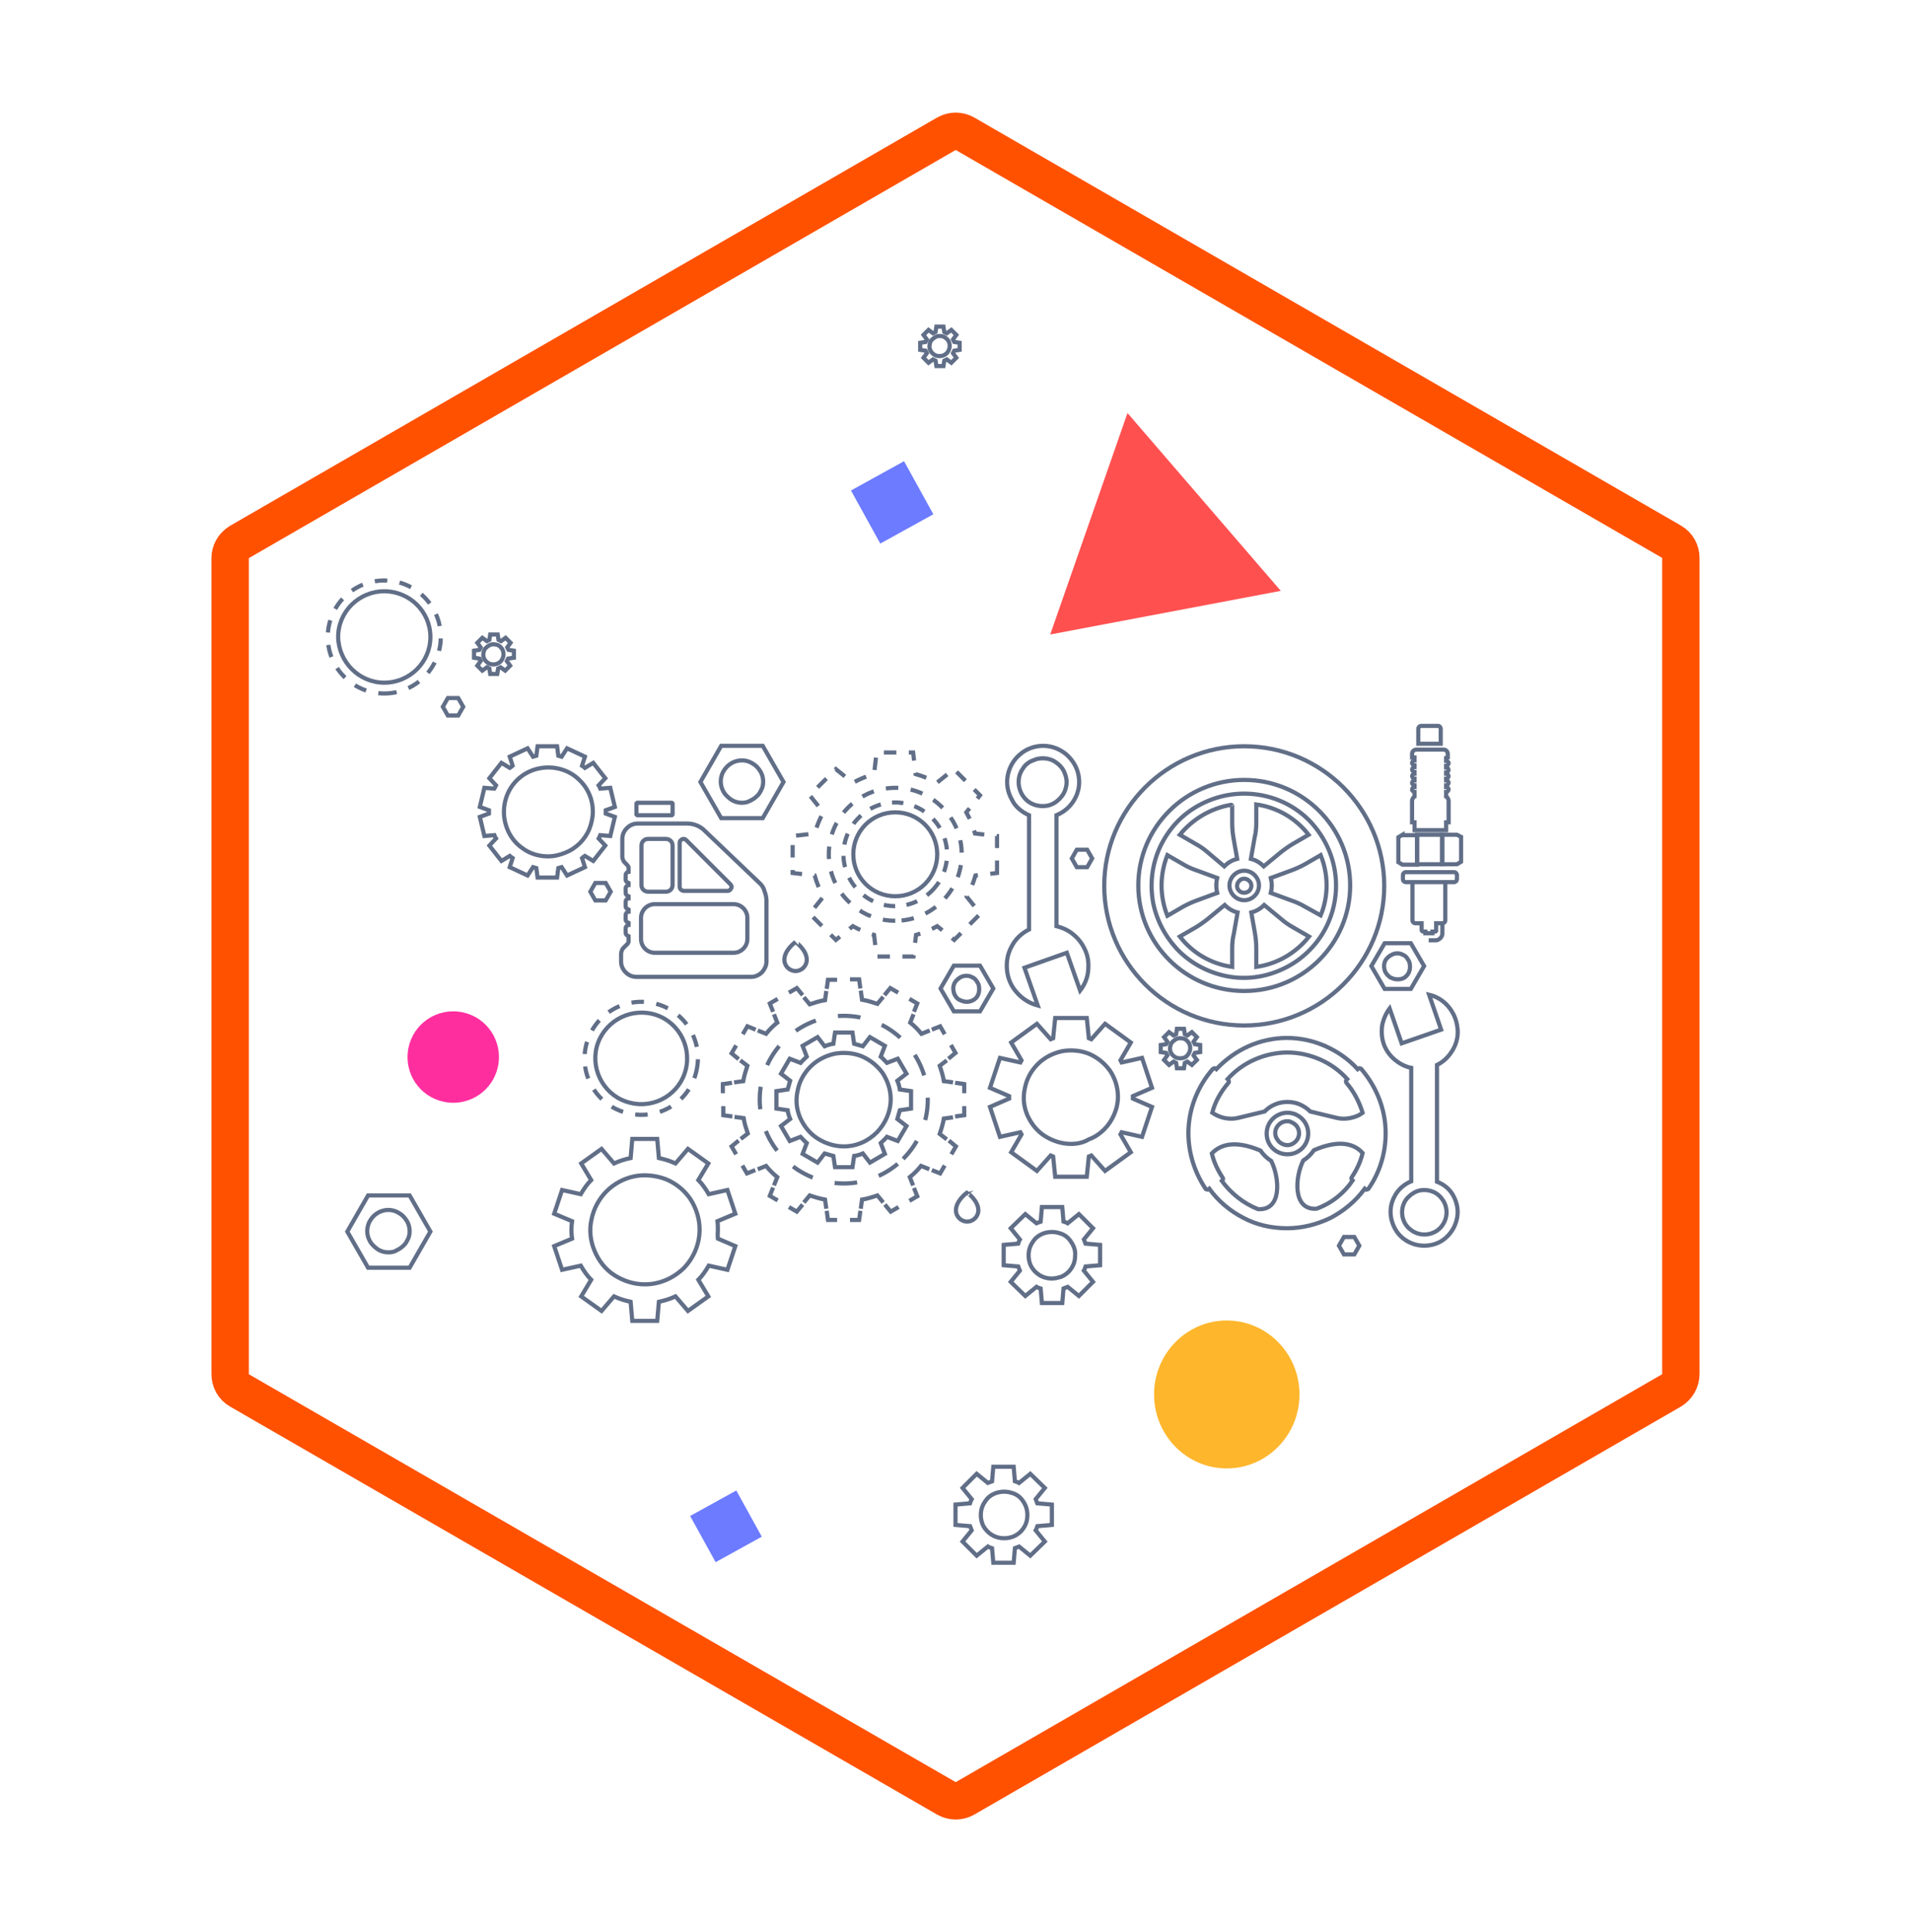 <?xml version="1.0" encoding="utf-8"?>
<!-- Generator: Adobe Illustrator 27.1.1, SVG Export Plug-In . SVG Version: 6.00 Build 0)  -->
<svg version="1.1" id="Layer_1" xmlns="http://www.w3.org/2000/svg" xmlns:xlink="http://www.w3.org/1999/xlink" x="0px" y="0px"
	 viewBox="0 0 460 465" style="enable-background:new 0 0 460 465;" xml:space="preserve">
<style type="text/css">
	.st0{fill:none;stroke:#FF5100;stroke-width:9;}
	.st1{fill:#FEB62C;}
	.st2{fill:#6C7BFF;}
	.st3{fill:#FF2E9F;}
	.st4{fill:none;stroke:#616E87;stroke-miterlimit:10;}
	.st5{fill:none;stroke:#616E87;stroke-miterlimit:10;stroke-dasharray:5.44,5.44;}
	.st6{fill:none;stroke:#616E87;stroke-miterlimit:10;stroke-dasharray:3,3;}
	.st7{fill:none;stroke:#616E87;stroke-miterlimit:10;stroke-dasharray:2.74,2.74;}
	.st8{fill:#FF5050;}
</style>
<g>
	<path class="st0" d="M227.8,32.2c1.4-0.8,3.1-0.8,4.5,0l170.1,98.2c1.4,0.8,2.2,2.3,2.2,3.9v196.4c0,1.6-0.9,3.1-2.2,3.9
		l-170.1,98.2c-1.4,0.8-3.1,0.8-4.5,0L57.6,334.6c-1.4-0.8-2.2-2.3-2.2-3.9V134.3c0-1.5,0.8-2.9,2-3.7l0.3-0.2L227.8,32.2z"/>
	<ellipse class="st1" cx="295.3" cy="335.6" rx="17.5" ry="17.8"/>
	
		<rect x="168.6" y="361.1" transform="matrix(0.875 -0.483 0.483 0.875 -155.813 130.32)" class="st2" width="12.7" height="12.7"/>
	<path class="st3" d="M109.1,243.4L109.1,243.4c6.1,0,11,4.9,11,11l0,0c0,6.1-4.9,11-11,11l0,0c-6.1,0-11-4.9-11-11l0,0
		C98.1,248.3,103,243.4,109.1,243.4z"/>
	<g>
		<path class="st4" d="M264.8,304.5v-4.9l-3.5-0.3c-0.1-0.3-0.3-0.7-0.4-1l2.2-2.7l-3.4-3.4l-2.7,2.2c-0.3-0.2-0.7-0.3-1-0.4
			l-0.3-3.5h-4.9l-0.3,3.5c-0.3,0.1-0.7,0.3-1,0.4l-2.7-2.2l-3.5,3.4l2.2,2.7c-0.2,0.3-0.3,0.7-0.4,1l-3.5,0.3v4.9l3.5,0.3
			c0.1,0.3,0.3,0.7,0.4,1l-2.2,2.7l3.5,3.4l2.7-2.2c0.3,0.2,0.7,0.3,1,0.4l0.3,3.5h4.9l0.3-3.5c0.3-0.1,0.7-0.3,1-0.4l2.7,2.2
			l3.4-3.4l-2.2-2.7c0.2-0.3,0.3-0.7,0.4-1L264.8,304.5z M253.2,307.7c-1.1,0-2.2-0.3-3.1-0.9c-0.9-0.6-1.7-1.5-2.1-2.5
			c-0.4-1-0.5-2.2-0.3-3.3c0.2-1.1,0.8-2.1,1.5-2.9c0.8-0.8,1.8-1.3,2.9-1.5c1.1-0.2,2.2-0.1,3.3,0.3s1.9,1.1,2.5,2.1
			c0.6,0.9,1,2,0.9,3.1c0,0.7-0.1,1.5-0.4,2.2s-0.7,1.3-1.2,1.8s-1.1,0.9-1.8,1.2C254.7,307.5,254,307.7,253.2,307.7z"/>
		<path class="st4" d="M145.8,195.4c0-0.1,0-0.3,0-0.4l2.2-0.8l-1.1-4.6l-2.4,0.2c-0.1-0.3-0.2-0.5-0.4-0.8l1.6-1.7l-2.9-3.7l-2,1.2
			c-0.2-0.2-0.4-0.3-0.7-0.5l0.7-2.2l-4.3-2l-1.3,2c-0.3-0.1-0.5-0.1-0.8-0.2l-0.3-2.3h-4.7l-0.3,2.3c-0.3,0.1-0.5,0.1-0.8,0.2
			l-1.3-2l-4.3,2l0.7,2.2c-0.2,0.2-0.4,0.3-0.7,0.5l-2-1.2l-2.9,3.7l1.6,1.7c-0.1,0.2-0.2,0.5-0.4,0.8l-2.4-0.2l-1.1,4.6l2.2,0.8
			c0,0.1,0,0.3,0,0.4c0,0.1,0,0.3,0,0.4l-2.2,0.8l1.1,4.6l2.4-0.2c0.1,0.3,0.2,0.5,0.4,0.8l-1.6,1.7l2.9,3.7l2-1.2
			c0.2,0.2,0.4,0.3,0.7,0.5l-0.7,2.2l4.3,2l1.3-2c0.3,0.1,0.5,0.1,0.8,0.2l0.3,2.3h4.7l0.3-2.3c0.3-0.1,0.5-0.1,0.8-0.2l1.3,2l4.3-2
			l-0.7-2.2c0.2-0.2,0.4-0.3,0.7-0.5l2,1.2l2.9-3.7l-1.6-1.7c0.1-0.2,0.3-0.5,0.4-0.8l2.4,0.2l1.1-4.6l-2.2-0.8
			C145.8,195.7,145.8,195.6,145.8,195.4z M131.9,206.1c-2.1,0-4.2-0.6-5.9-1.8c-1.8-1.2-3.1-2.8-3.9-4.8s-1-4.1-0.6-6.2
			c0.4-2.1,1.4-4,2.9-5.5s3.4-2.5,5.5-2.9c2.1-0.4,4.2-0.2,6.2,0.6s3.6,2.2,4.8,3.9c1.2,1.8,1.8,3.8,1.8,5.9c0,1.4-0.3,2.8-0.8,4.1
			s-1.3,2.5-2.3,3.5s-2.2,1.8-3.5,2.3C134.7,205.8,133.3,206.1,131.9,206.1z"/>
		<path class="st4" d="M272.7,264.1c0-0.1,0-0.2,0-0.3l4.6-2l-2.4-7.2l-4.9,1.1c-0.1-0.2-0.2-0.3-0.3-0.5l2.5-4.3l-6.2-4.5l-3.3,3.7
			c-0.2-0.1-0.4-0.1-0.6-0.2l-0.5-4.9H254l-0.5,4.9c-0.2,0.1-0.4,0.1-0.6,0.2l-3.3-3.7l-6.2,4.5l2.5,4.3c-0.1,0.2-0.2,0.3-0.3,0.5
			l-4.9-1.1l-2.4,7.2l4.6,2c0,0.1,0,0.2,0,0.3s0,0.2,0,0.3l-4.6,2l2.4,7.2l4.9-1.1c0.1,0.2,0.2,0.3,0.3,0.5l-2.5,4.3l6.2,4.5
			l3.3-3.7c0.2,0.1,0.4,0.1,0.6,0.2l0.5,4.9h7.6l0.5-4.9c0.2-0.1,0.4-0.1,0.6-0.2l3.3,3.7l6.2-4.5l-2.5-4.3c0.1-0.2,0.2-0.3,0.3-0.5
			l4.9,1.1l2.4-7.2l-4.6-2C272.7,264.3,272.7,264.2,272.7,264.1z M257.8,275.3c-2.2,0-4.4-0.7-6.3-1.9c-1.9-1.2-3.3-3-4.2-5
			c-0.9-2.1-1.1-4.3-0.6-6.5c0.4-2.2,1.5-4.2,3.1-5.8c1.6-1.6,3.6-2.6,5.8-3.1c2.2-0.4,4.5-0.2,6.5,0.6c2.1,0.9,3.8,2.3,5.1,4.1
			c1.2,1.8,1.9,4,1.9,6.2c0,1.5-0.3,2.9-0.9,4.3s-1.4,2.6-2.4,3.6s-2.3,1.9-3.7,2.4C260.8,275,259.3,275.3,257.8,275.3z"/>
		<path class="st4" d="M172.8,296c0-0.7,0-1.4-0.1-2.1l4.3-1.8l-1.9-5.7l-4.5,1c-0.7-1.2-1.5-2.4-2.5-3.4l2.4-4l-4.9-3.5l-3,3.5
			c-1.3-0.6-2.6-1-4-1.3l-0.4-4.6h-6l-0.4,4.6c-1.4,0.3-2.7,0.7-4,1.3l-3-3.5l-4.9,3.5l2.4,4c-1,1-1.8,2.2-2.5,3.4l-4.5-1l-1.9,5.7
			l4.3,1.8c-0.2,1.4-0.2,2.8,0,4.2l-4.3,1.8l1.9,5.7l4.5-1c0.7,1.2,1.5,2.4,2.5,3.4l-2.4,4l4.9,3.5l3-3.5c1.3,0.6,2.6,1,4,1.3
			l0.4,4.6h6l0.4-4.6c1.4-0.3,2.7-0.7,4-1.3l3,3.5l4.9-3.5l-2.4-4c1-1,1.8-2.2,2.5-3.4l4.5,1l1.9-5.7l-4.2-1.8
			C172.7,297.4,172.8,296.7,172.8,296z M155.2,309.1c-2.6,0-5.1-0.8-7.3-2.2c-2.2-1.4-3.8-3.5-4.8-5.9s-1.3-5-0.7-7.6
			c0.5-2.5,1.8-4.9,3.6-6.7c1.8-1.8,4.2-3.1,6.7-3.6s5.2-0.2,7.6,0.7c2.4,1,4.5,2.7,5.9,4.8c1.4,2.2,2.2,4.7,2.2,7.3
			c0,3.5-1.4,6.8-3.8,9.3C162,307.7,158.7,309.1,155.2,309.1L155.2,309.1z"/>
		<path class="st4" d="M229.9,268.7l2.2-0.3v-2.2"/>
		<path class="st4" d="M232.1,263.1v-2.2l-2.2-0.3"/>
		<path class="st4" d="M229.4,260.5l-2.2-0.3c-0.2-1.3-0.6-2.5-1-3.7l1.7-1.3"/>
		<path class="st4" d="M228.3,254.8l1.7-1.4l-1.1-1.9"/>
		<path class="st4" d="M227.4,248.9l-1.1-1.9l-2,0.8"/>
		<path class="st4" d="M223.8,248l-2,0.8c-0.8-1-1.7-1.9-2.7-2.7l0.8-2"/>
		<path class="st4" d="M220,243.5l0.8-2l-1.9-1.1"/>
		<path class="st4" d="M216.2,238.9l-1.9-1.1l-1.4,1.7"/>
		<path class="st4" d="M212.6,239.9l-1.4,1.7c-1.2-0.4-2.5-0.8-3.7-1l-0.3-2.2"/>
		<path class="st4" d="M207.1,237.9l-0.3-2.2h-2.2"/>
		<path class="st4" d="M201.5,235.8h-2.2L199,238"/>
		<path class="st4" d="M198.9,238.5l-0.3,2.2c-1.3,0.2-2.5,0.6-3.7,1l-1.4-1.7"/>
		<path class="st4" d="M193.2,239.5l-1.4-1.7l-1.9,1.1"/>
		<path class="st4" d="M187.2,240.4l-1.9,1.1l0.8,2"/>
		<path class="st4" d="M186.3,244.1l0.8,2c-1,0.8-1.9,1.7-2.7,2.7l-2-0.8"/>
		<path class="st4" d="M181.9,247.8l-2-0.8l-1.1,1.9"/>
		<path class="st4" d="M177.2,251.6l-1.1,1.9l1.7,1.4"/>
		<path class="st4" d="M178.2,255.2l1.7,1.3c-0.4,1.2-0.8,2.5-1,3.7l-2.2,0.3"/>
		<path class="st4" d="M176.2,260.6l-2.2,0.3v2.2"/>
		<path class="st4" d="M174.1,266.2v2.2l2.2,0.3"/>
		<path class="st4" d="M176.8,268.8l2.2,0.3c0.2,1.3,0.6,2.5,1,3.7l-1.7,1.3"/>
		<path class="st4" d="M177.8,274.5l-1.7,1.4l1.1,1.9"/>
		<path class="st4" d="M178.7,280.5l1.1,1.9l2-0.8"/>
		<path class="st4" d="M182.4,281.4l2-0.8c0.8,1,1.7,1.9,2.7,2.7l-0.8,2"/>
		<path class="st4" d="M186.1,285.8l-0.8,2l1.9,1.1"/>
		<path class="st4" d="M189.9,290.5l1.9,1.1l1.4-1.7"/>
		<path class="st4" d="M193.5,289.4l1.4-1.7c1.2,0.4,2.5,0.8,3.7,1l0.3,2.2"/>
		<path class="st4" d="M199,291.4l0.3,2.2h2.2"/>
		<path class="st4" d="M204.6,293.6h2.2l0.3-2.2"/>
		<path class="st4" d="M207.2,290.9l0.3-2.2c1.3-0.2,2.5-0.6,3.7-1l1.4,1.7"/>
		<path class="st4" d="M213,289.9l1.4,1.7l1.9-1.1"/>
		<path class="st4" d="M218.9,289l1.9-1.1l-0.8-2"/>
		<path class="st4" d="M219.8,285.3l-0.8-2c1-0.8,1.9-1.7,2.7-2.7l2,0.8"/>
		<path class="st4" d="M224.3,281.6l2,0.8l1.1-1.9"/>
		<path class="st4" d="M229,277.8l1.1-1.9l-1.7-1.4"/>
		<path class="st4" d="M227.9,274.2l-1.7-1.3c0.4-1.2,0.8-2.5,1-3.7l2.2-0.3"/>
		<path class="st5" d="M217.4,278.9c7.9-7.9,7.9-20.6,0-28.5c-7.9-7.9-20.7-7.9-28.6,0c-7.9,7.9-7.9,20.6,0,28.5
			C196.7,286.8,209.5,286.8,217.4,278.9z"/>
		<path class="st4" d="M219.3,266.8v-4.2l-2.7-0.4c-0.1-0.7-0.3-1.4-0.6-2.1l2.2-1.7l-2.1-3.6l-2.6,1c-0.5-0.5-1-1.1-1.5-1.5l1-2.6
			l-3.6-2.1l-1.7,2.2c-0.7-0.2-1.4-0.4-2.1-0.6l-0.4-2.7H201l-0.4,2.7c-0.7,0.1-1.4,0.3-2.1,0.6l-1.7-2.2l-3.6,2.1l1,2.6
			c-0.5,0.5-1.1,1-1.5,1.5l-2.6-1l-2.1,3.6l2.2,1.7c-0.2,0.7-0.4,1.4-0.6,2.1l-2.7,0.4v4.2l2.7,0.4c0.1,0.7,0.3,1.4,0.6,2.1L188,271
			l2.1,3.6l2.6-1c0.5,0.5,1,1.1,1.5,1.5l-1,2.6l3.6,2.1l1.7-2.2c0.7,0.2,1.4,0.4,2.1,0.6l0.4,2.7h4.2l0.4-2.7
			c0.7-0.1,1.4-0.3,2.1-0.6l1.7,2.2l3.6-2.1l-1-2.6c0.5-0.5,1.1-1,1.5-1.5l2.6,1l2.1-3.6l-2.2-1.7c0.2-0.7,0.4-1.4,0.6-2.1
			L219.3,266.8z M203.1,275.9c-2.2,0-4.4-0.7-6.3-1.9c-1.9-1.2-3.3-3-4.2-5c-0.9-2.1-1.1-4.3-0.6-6.5c0.4-2.2,1.5-4.2,3.1-5.8
			c1.6-1.6,3.6-2.6,5.8-3.1c2.2-0.4,4.5-0.2,6.5,0.6c2.1,0.9,3.8,2.3,5.1,4.1c1.2,1.9,1.9,4,1.9,6.2c0,3-1.2,5.8-3.3,8
			C208.9,274.7,206.1,275.9,203.1,275.9z"/>
		<path class="st4" d="M299.5,191c-4.4,0-8.7,1.3-12.4,3.7s-6.5,5.9-8.2,9.9c-1.7,4.1-2.1,8.5-1.3,12.8c0.9,4.3,3,8.2,6.1,11.4
			c3.1,3.1,7.1,5.2,11.4,6.1c4.3,0.9,8.8,0.4,12.8-1.3c4.1-1.7,7.5-4.5,10-8.2c2.4-3.6,3.7-7.9,3.7-12.3c0-5.9-2.4-11.5-6.5-15.7
			C311,193.3,305.4,191,299.5,191z M302.4,198v-4.4c5,0.7,9.5,3.3,12.6,7.3l-3.8,2.2c-1,0.6-2,1.3-3,2.1l-4,3.3
			c-0.9-0.9-1.9-1.5-3.1-1.8l0.9-5.1C302.3,200.4,302.4,199.2,302.4,198z M296.6,193.9v4.1c0,1.2,0.1,2.4,0.3,3.6l0.9,5.1
			c-1.2,0.3-2.2,0.9-3.1,1.8l-3.9-3.3c-0.9-0.8-1.9-1.5-3-2.1l-3.8-2.2c3.1-3.8,7.5-6.4,12.3-7.2h0.1c0,0,0.1,0,0.1,0.1L296.6,193.9
			C296.6,193.9,296.5,193.8,296.6,193.9z M279.6,213.1c0-2.5,0.5-5,1.4-7.3l3.8,2.2c1,0.6,2.1,1.1,3.3,1.5l4.9,1.8
			c-0.3,1.2-0.3,2.4,0,3.6l-4.9,1.8c-1.1,0.4-2.2,0.9-3.3,1.5l-3.8,2.2C280.1,218.1,279.6,215.6,279.6,213.1L279.6,213.1z
			 M296.6,228.3v4.4c-5-0.7-9.5-3.3-12.6-7.3l3.8-2.2c1-0.6,2-1.3,3-2.1l4-3.3c0.9,0.9,1.9,1.5,3.1,1.8l-0.9,5.1
			C296.7,225.9,296.6,227.1,296.6,228.3z M302.4,232.7v-4.4c0-1.2-0.1-2.4-0.3-3.6l-0.9-5.1c1.2-0.3,2.2-0.9,3.1-1.8l4,3.3
			c0.9,0.8,1.9,1.5,3,2.1l3.8,2.2C311.9,229.4,307.4,232,302.4,232.7L302.4,232.7z M314.1,218.2c-1-0.6-2.1-1.1-3.3-1.5l-4.9-1.8
			c0.3-1.2,0.3-2.4,0-3.6l4.9-1.8c1.1-0.4,2.2-0.9,3.3-1.5l3.8-2.2c1.9,4.7,1.9,9.9,0,14.5L314.1,218.2z"/>
		<path class="st4" d="M299.5,246.8c-18.6,0-33.7-15.1-33.7-33.6s15.1-33.6,33.7-33.6s33.7,15.1,33.7,33.6S318.1,246.8,299.5,246.8z
			 M299.5,187.7c-14.1,0-25.5,11.4-25.5,25.4s11.4,25.4,25.5,25.4s25.5-11.4,25.5-25.4S313.6,187.7,299.5,187.7z"/>
		<path class="st4" d="M302,215.6c1.4-1.4,1.4-3.6,0-5s-3.6-1.4-5,0s-1.4,3.6,0,5S300.6,217,302,215.6z"/>
		<path class="st4" d="M300.7,214.4c0.7-0.7,0.7-1.8,0-2.4c-0.7-0.7-1.8-0.7-2.4,0c-0.7,0.7-0.7,1.8,0,2.4
			C298.9,215,300,215,300.7,214.4z"/>
		<path class="st4" d="M345.9,284.4v-28.1c1.7-0.8,3-2.2,3.9-3.8s1.3-3.5,1-5.3c-0.2-1.8-1-3.6-2.2-5s-2.8-2.4-4.6-2.8l2.9,8.4
			l-9.5,3.3l-2.9-8.4c-0.9,1.2-1.5,2.6-1.8,4.1c-0.2,1.5-0.1,3.1,0.4,4.5s1.4,2.7,2.6,3.7s2.5,1.7,4,2v27.3c-1.7,0.7-3.2,2-4,3.6
			c-0.9,1.6-1.2,3.5-0.8,5.4c0.4,1.8,1.3,3.5,2.8,4.7s3.3,1.8,5.1,1.8c1.9,0,3.7-0.6,5.1-1.8c1.4-1.2,2.4-2.8,2.8-4.7
			c0.4-1.8,0.1-3.7-0.8-5.4C349.1,286.3,347.7,285.1,345.9,284.4z M342.9,297.1c-1.1,0-2.1-0.3-3-0.9s-1.6-1.4-2-2.4s-0.5-2-0.3-3.1
			c0.2-1,0.7-2,1.5-2.7c0.7-0.7,1.7-1.3,2.7-1.5s2.1-0.1,3.1,0.3s1.8,1.1,2.4,2s0.9,1.9,0.9,3c0,1.4-0.6,2.8-1.6,3.8
			C345.7,296.5,344.3,297.1,342.9,297.1z"/>
		<path class="st4" d="M247.7,196.2v27.5c-1.8,0.9-3.3,2.3-4.2,4.1c-1,1.8-1.3,3.8-1.1,5.7c0.2,2,1,3.9,2.4,5.4
			c1.3,1.5,3.1,2.6,5,3.1l-3.2-9.1l10.2-3.6l3.2,9.1c1-1.3,1.7-2.8,1.9-4.5c0.2-1.6,0.1-3.3-0.5-4.8s-1.5-2.9-2.8-4
			c-1.2-1.1-2.7-1.8-4.3-2.2v-26.7c1.9-0.8,3.4-2.1,4.4-3.9c1-1.8,1.3-3.8,0.9-5.8s-1.5-3.7-3-5c-1.6-1.3-3.5-2-5.5-2s-4,0.7-5.5,2
			c-1.6,1.3-2.6,3.1-3,5c-0.4,2-0.1,4,0.9,5.8C244.3,194.1,245.9,195.4,247.7,196.2L247.7,196.2z M251,182.5c1.1,0,2.3,0.3,3.2,1
			c0.9,0.6,1.7,1.5,2.1,2.6c0.4,1,0.6,2.2,0.3,3.3c-0.2,1.1-0.8,2.1-1.6,2.9c-0.8,0.8-1.8,1.4-2.9,1.6c-1.1,0.2-2.3,0.1-3.3-0.3
			c-1.1-0.4-2-1.2-2.6-2.1c-0.6-0.9-1-2.1-1-3.2c0-0.8,0.1-1.5,0.4-2.2c0.3-0.7,0.7-1.3,1.2-1.9c0.5-0.5,1.2-1,1.9-1.2
			C249.5,182.6,250.3,182.5,251,182.5z"/>
		<path class="st4" d="M327.7,257.3c0-0.1-0.1-0.1-0.2-0.1s-0.1,0-0.2-0.1c-0.1,0-0.1,0-0.2,0s-0.1,0.1-0.2,0.1l-0.1,0.1
			c-2.2-2.4-4.8-4.2-7.7-5.5c-2.9-1.3-6.1-2-9.3-2c-3.2,0-6.4,0.7-9.3,2s-5.5,3.2-7.7,5.5l-0.1-0.1c-0.1,0-0.1-0.1-0.2-0.1
			s-0.1,0-0.2,0s-0.1,0-0.2,0.1c-0.1,0-0.1,0.1-0.2,0.1c-3.4,3.9-5.5,8.9-5.8,14.1s1.2,10.4,4.1,14.7c0,0.1,0.1,0.1,0.2,0.1
			s0.1,0.1,0.2,0.1s0.1,0,0.2,0s0.1,0,0.2-0.1l0.1-0.1c2.1,2.9,4.9,5.3,8.2,7c3.2,1.7,6.8,2.5,10.5,2.5c3.6,0,7.2-0.9,10.5-2.5
			c3.2-1.7,6-4,8.2-7l0.1,0.1c0.1,0,0.1,0.1,0.2,0.1s0.1,0,0.2,0s0.1,0,0.2-0.1s0.1-0.1,0.2-0.1c3-4.3,4.4-9.5,4.1-14.7
			C333.2,266.2,331.1,261.3,327.7,257.3z M309.9,253.3c2.7,0,5.4,0.6,7.9,1.7s4.7,2.7,6.5,4.7l-0.1,0.1c-0.1,0.1-0.2,0.2-0.2,0.4
			c0,0.1,0,0.3,0.1,0.4c1.8,2.1,3.1,4.6,3.9,7.2c-0.9,0.7-2,1.1-3.1,1.3c-1.1,0.2-2.2,0.2-3.3-0.1l-6.2-1.5
			c-0.7-0.7-1.6-1.3-2.5-1.7c-0.9-0.4-2-0.6-3-0.6s-2.1,0.2-3,0.6c-1,0.4-1.8,1-2.5,1.7l-6.2,1.5c-1.1,0.3-2.2,0.3-3.3,0.1
			c-1.1-0.2-2.2-0.7-3.1-1.3c0.7-2.7,2.1-5.1,3.9-7.2c0.1-0.1,0.1-0.2,0.1-0.4c0-0.1-0.1-0.3-0.2-0.4l-0.1-0.1c1.8-2,4-3.6,6.5-4.7
			C304.5,253.9,307.2,253.3,309.9,253.3z M294.1,284.2l0.1-0.1c0.1-0.1,0.2-0.2,0.2-0.3c0-0.1,0-0.3-0.1-0.4
			c-1.2-1.8-2.1-3.7-2.6-5.8c1.9-2,5.3-3.4,11.7-0.7c0.7,1,1.5,1.8,2.6,2.5c2,4,2.7,12-3.2,11.6
			C299.3,289.6,296.3,287.2,294.1,284.2z M316.9,290.9c-5.8,0.4-5.2-7.6-3.2-11.6c1-0.6,1.9-1.5,2.6-2.5c6.5-2.8,9.9-1.3,11.7,0.7
			c-0.5,2.1-1.4,4-2.6,5.8c-0.1,0.1-0.1,0.3-0.1,0.4s0.1,0.3,0.2,0.3l0.1,0.1C323.5,287.2,320.5,289.6,316.9,290.9z"/>
		<path class="st4" d="M309.9,277.8c2.8,0,5-2.2,5-5s-2.3-5-5-5s-5,2.2-5,5C304.9,275.6,307.1,277.8,309.9,277.8z"/>
		<path class="st4" d="M309.9,275.6c-0.6,0-1.1-0.2-1.6-0.5s-0.8-0.8-1.1-1.3c-0.2-0.5-0.3-1.1-0.2-1.6c0.1-0.6,0.4-1.1,0.8-1.5
			s0.9-0.7,1.5-0.8c0.6-0.1,1.1-0.1,1.6,0.2c0.5,0.2,1,0.6,1.3,1c0.3,0.5,0.5,1,0.5,1.6c0,0.8-0.3,1.5-0.8,2
			S310.7,275.6,309.9,275.6z"/>
		<path class="st4" d="M153.4,193.2h8.3c0.1,0,0.1,0,0.1,0.1l0.1,0.1v2.6c0,0.1,0,0.1-0.1,0.1l-0.1,0.1h-8.3c-0.1,0-0.1,0-0.1-0.1
			l-0.1-0.1v-2.6c0-0.1,0-0.1,0.1-0.1C153.3,193.3,153.4,193.2,153.4,193.2z"/>
		<path class="st4" d="M182.7,212.4l-13.1-12.5c-1.1-1.1-2.6-1.7-4.2-1.7h-11.9c-1,0-1.9,0.4-2.6,1.1c-0.7,0.7-1.1,1.6-1.1,2.6v4.3
			c0,0.3,0.1,0.6,0.2,0.8c0.1,0.3,0.3,0.5,0.5,0.7l0.4,0.4c0.1,0.1,0.2,0.2,0.3,0.4c0.1,0.1,0.1,0.3,0.1,0.5v0.8
			c-0.2,0-0.3,0.1-0.5,0.3c-0.1,0.1-0.2,0.3-0.2,0.5v1.1c0,0.2,0.1,0.4,0.2,0.5c0.1,0.1,0.3,0.2,0.5,0.3v0.5c-0.2,0-0.3,0.1-0.5,0.3
			c-0.1,0.1-0.2,0.3-0.2,0.5v1.1c0,0.2,0.1,0.4,0.2,0.5c0.1,0.1,0.3,0.2,0.5,0.3v0.5c-0.2,0-0.3,0.1-0.5,0.3
			c-0.1,0.1-0.2,0.3-0.2,0.5v1.1c0,0.2,0.1,0.4,0.2,0.5c0.1,0.1,0.3,0.2,0.5,0.3v0.5c-0.2,0-0.3,0.1-0.5,0.3
			c-0.1,0.1-0.2,0.3-0.2,0.5v1.1c0,0.2,0.1,0.4,0.2,0.5c0.1,0.1,0.3,0.2,0.5,0.3v0.5c-0.2,0-0.3,0.1-0.5,0.3
			c-0.1,0.1-0.2,0.3-0.2,0.5v1.1c0,0.2,0.1,0.4,0.2,0.5c0.1,0.1,0.3,0.2,0.5,0.3v1.3c0,0.2-0.1,0.3-0.2,0.5l-0.9,0.9
			c-0.2,0.2-0.4,0.4-0.5,0.7s-0.2,0.6-0.2,0.8v1.9c0,1,0.4,1.9,1.1,2.6c0.7,0.7,1.6,1.1,2.6,1.1h27.6c0.5,0,1-0.1,1.4-0.3
			c0.5-0.2,0.9-0.5,1.2-0.8s0.6-0.8,0.8-1.2c0.2-0.5,0.3-0.9,0.3-1.4v-14.6c0-0.8-0.2-1.6-0.5-2.4
			C183.8,213.6,183.3,212.9,182.7,212.4z M175.2,214.4h-10.6c-0.2,0-0.5-0.1-0.7-0.3s-0.3-0.4-0.3-0.7v-10.6c0-0.2,0.1-0.5,0.3-0.6
			c0.2-0.2,0.4-0.3,0.6-0.3c0.1,0,0.3,0,0.4,0.1c0.1,0,0.2,0.1,0.3,0.2l10.6,10.6c0.1,0.1,0.2,0.3,0.3,0.5c0,0.2,0,0.4-0.1,0.5
			c-0.1,0.2-0.2,0.3-0.3,0.4C175.6,214.3,175.4,214.4,175.2,214.4z"/>
		<path class="st4" d="M176.6,217.6h-19c-1.8,0-3.3,1.5-3.3,3.3v5.1c0,1.8,1.5,3.3,3.3,3.3h19c1.8,0,3.3-1.5,3.3-3.3v-5.1
			C179.9,219.1,178.4,217.6,176.6,217.6z"/>
		<path class="st4" d="M160.3,201.9H156c-0.9,0-1.6,0.7-1.6,1.6v9.5c0,0.9,0.7,1.6,1.6,1.6h4.3c0.9,0,1.6-0.7,1.6-1.6v-9.5
			C161.9,202.6,161.2,201.9,160.3,201.9z"/>
		<path class="st4" d="M183.6,179.5h-10l-5,8.7l5,8.7h10l5-8.7L183.6,179.5z M178.6,193.2c-1,0-2-0.3-2.8-0.9
			c-0.8-0.6-1.5-1.3-1.9-2.3c-0.4-0.9-0.5-1.9-0.3-2.9s0.7-1.9,1.4-2.6c0.7-0.7,1.6-1.2,2.6-1.4s2-0.1,2.9,0.3
			c0.9,0.4,1.7,1,2.3,1.9c0.6,0.8,0.9,1.8,0.9,2.8c0,0.7-0.1,1.3-0.4,1.9c-0.3,0.6-0.6,1.2-1.1,1.6c-0.5,0.5-1,0.8-1.6,1.1
			C179.9,193.1,179.2,193.2,178.6,193.2z"/>
		<path class="st4" d="M98.6,287.7h-10l-5,8.7l5,8.7h10l5-8.7L98.6,287.7z M93.5,301.4c-1,0-2-0.3-2.8-0.9s-1.5-1.3-1.9-2.3
			c-0.4-0.9-0.5-1.9-0.3-2.9s0.7-1.9,1.4-2.6c0.7-0.7,1.6-1.2,2.6-1.4c1-0.2,2-0.1,2.9,0.3s1.7,1,2.3,1.9c0.6,0.8,0.9,1.8,0.9,2.8
			c0,0.7-0.1,1.3-0.4,1.9s-0.6,1.2-1.1,1.6c-0.5,0.5-1,0.8-1.6,1.1C94.9,301.3,94.2,301.4,93.5,301.4z"/>
		<path class="st4" d="M340,212.3v9.2c0,0.2,0.1,0.4,0.2,0.5s0.3,0.2,0.5,0.2h1.5v1.6c0,0.1,0.1,0.2,0.1,0.3
			c0.1,0.1,0.2,0.1,0.3,0.1h0.5v0.2v0.1c0,0,0,0,0,0.1c0,0,0,0,0.1,0s0.1,0,0.1,0h1.3h0.1c0,0,0,0,0.1,0c0,0,0,0,0-0.1v-0.1v-0.2
			h0.5c0.1,0,0.1,0,0.2,0s0.1,0,0.1-0.1l0.1-0.1c0-0.1,0-0.1,0-0.2v-1.6h1.5c0.2,0,0.4-0.1,0.5-0.2c0.1-0.1,0.2-0.3,0.2-0.5v-9.2"/>
		<path class="st4" d="M338.3,209.9H350c0.2,0,0.4,0.1,0.5,0.2c0.1,0.1,0.2,0.3,0.2,0.5v1c0,0.2-0.1,0.3-0.2,0.5
			c-0.1,0.1-0.3,0.2-0.5,0.2h-11.6c-0.2,0-0.4-0.1-0.5-0.2c-0.1-0.1-0.2-0.3-0.2-0.5v-1c0-0.2,0.1-0.3,0.2-0.5
			C338,210,338.2,209.9,338.3,209.9z"/>
		<path class="st4" d="M346.2,174.7h-4.1c-0.2,0-0.3,0.1-0.5,0.2c-0.1,0.1-0.2,0.3-0.2,0.5v3.6h5.4v-3.6c0-0.2-0.1-0.3-0.2-0.5
			C346.5,174.8,346.4,174.7,346.2,174.7z"/>
		<path class="st4" d="M347.2,200.9h-6.1v7.1h6.1V200.9z"/>
		<path class="st4" d="M337.6,200.9l-1,0.6v6l1,0.6h3.5V201h-3.5V200.9z"/>
		<path class="st4" d="M350.7,200.9h-1.8h-1h-0.8v7.1h0.8h1h1.8l1-0.6v-6L350.7,200.9z"/>
		<path class="st4" d="M348.5,182.3v-0.8c0-0.3-0.1-0.6-0.3-0.8s-0.5-0.3-0.8-0.3H341c-0.3,0-0.6,0.1-0.8,0.3
			c-0.2,0.2-0.3,0.5-0.3,0.8v0.8h0.6v0.7l0,0c-0.2,0-0.3,0.1-0.4,0.2c-0.1,0.1-0.2,0.3-0.2,0.4c0,0.2,0.1,0.3,0.2,0.4
			c0.1,0.1,0.3,0.2,0.4,0.2l0,0v0.4l0,0c-0.2,0-0.3,0.1-0.4,0.2c-0.1,0.1-0.2,0.3-0.2,0.4s0.1,0.3,0.2,0.4c0.1,0.1,0.3,0.2,0.4,0.2
			l0,0v0.4l0,0c-0.2,0-0.3,0.1-0.4,0.2c-0.1,0.1-0.2,0.3-0.2,0.4s0.1,0.3,0.2,0.4c0.1,0.1,0.3,0.2,0.4,0.2l0,0v0.4l0,0
			c-0.2,0-0.3,0.1-0.4,0.2c-0.1,0.1-0.2,0.3-0.2,0.4c0,0.2,0.1,0.3,0.2,0.4c0.1,0.1,0.3,0.2,0.4,0.2l0,0v0.4l0,0
			c-0.2,0-0.3,0.1-0.4,0.2c-0.1,0.1-0.2,0.3-0.2,0.4c0,0.2,0.1,0.3,0.2,0.4c0.1,0.1,0.3,0.2,0.4,0.2l0,0v1.1
			c-0.2,0.1-0.3,0.2-0.4,0.4s-0.2,0.4-0.2,0.6v5.2h0.6v1.9h7.6v-1.9h0.6v-5.2c0-0.2-0.1-0.4-0.2-0.6c-0.1-0.2-0.2-0.3-0.4-0.4v-1.1
			l0,0c0.2,0,0.3-0.1,0.4-0.2c0.1-0.1,0.2-0.3,0.2-0.4c0-0.2-0.1-0.3-0.2-0.4c-0.1-0.1-0.3-0.2-0.4-0.2l0,0V189l0,0
			c0.2,0,0.3-0.1,0.4-0.2c0.1-0.1,0.2-0.3,0.2-0.4c0-0.2-0.1-0.3-0.2-0.4c-0.1-0.1-0.3-0.2-0.4-0.2l0,0v-0.4l0,0
			c0.2,0,0.3-0.1,0.4-0.2c0.1-0.1,0.2-0.3,0.2-0.4s-0.1-0.3-0.2-0.4c-0.1-0.1-0.3-0.2-0.4-0.2l0,0v-0.3l0,0c0.2,0,0.3-0.1,0.4-0.2
			c0.1-0.1,0.2-0.3,0.2-0.4s-0.1-0.3-0.2-0.4c-0.1-0.1-0.3-0.2-0.4-0.2l0,0v-0.4l0,0c0.2,0,0.3-0.1,0.4-0.2c0.1-0.1,0.2-0.3,0.2-0.4
			c0-0.2-0.1-0.3-0.2-0.4c-0.1-0.1-0.3-0.2-0.4-0.2l0,0v-0.7L348.5,182.3L348.5,182.3z"/>
		<path class="st4" d="M347.2,222v2.5c0,0.2,0,0.5-0.1,0.7s-0.2,0.4-0.4,0.6c-0.2,0.2-0.4,0.3-0.6,0.4c-0.2,0.1-0.4,0.1-0.7,0.1
			h-1.5"/>
		<path class="st6" d="M240,210.1v-8.9l-5.3-0.6c-0.5-1.8-1.2-3.5-2.1-5.1l3.3-4.1l-6.3-6.3l-4.1,3.3c-1.6-0.9-3.3-1.6-5.1-2.1
			l-0.6-5.2H211l-0.6,5.2c-1.8,0.5-3.5,1.2-5.1,2.1l-4.1-3.3l-6.3,6.3l3.3,4.1c-0.9,1.6-1.6,3.3-2.1,5.1l-5.3,0.6v8.9l5.3,0.6
			c0.5,1.8,1.2,3.5,2.1,5.1l-3.3,4.1l6.3,6.3l4.1-3.3c1.6,0.9,3.3,1.6,5.1,2.1l0.6,5.2h8.9l0.6-5.2c1.8-0.5,3.5-1.2,5.1-2.1l4.1,3.3
			l6.3-6.3l-3.3-4.1c0.9-1.6,1.6-3.3,2.1-5.1L240,210.1z M215.5,221.6c-3.2,0-6.3-0.9-8.9-2.7c-2.6-1.8-4.7-4.2-5.9-7.2
			c-1.2-2.9-1.5-6.1-0.9-9.2c0.6-3.1,2.1-5.9,4.4-8.2c2.2-2.2,5.1-3.8,8.2-4.4s6.3-0.3,9.2,0.9s5.4,3.3,7.2,5.9s2.7,5.7,2.7,8.9
			c0,2.1-0.4,4.2-1.2,6.1c-0.8,1.9-2,3.7-3.5,5.2s-3.3,2.7-5.2,3.5C219.7,221.2,217.6,221.6,215.5,221.6z"/>
		<path class="st4" d="M235.9,232.4h-6.3l-3.2,5.5l3.2,5.5h6.3l3.2-5.5L235.9,232.4z M232.7,241.1c-0.6,0-1.2-0.2-1.8-0.5
			s-0.9-0.8-1.2-1.4c-0.2-0.6-0.3-1.2-0.2-1.8s0.4-1.2,0.9-1.6c0.4-0.4,1-0.8,1.6-0.9c0.6-0.1,1.3-0.1,1.8,0.2
			c0.6,0.2,1.1,0.6,1.4,1.2c0.4,0.5,0.5,1.1,0.5,1.8c0,0.8-0.3,1.7-0.9,2.2C234.4,240.7,233.6,241.1,232.7,241.1L232.7,241.1z"/>
		<path class="st4" d="M261.7,204.5h-2.5l-1.2,2.1l1.2,2.1h2.5l1.2-2.1L261.7,204.5z"/>
		<path class="st4" d="M145.8,212.5h-2.5l-1.2,2.1l1.2,2.1h2.5l1.2-2.1L145.8,212.5z"/>
		<path class="st4" d="M326,297.7h-2.5l-1.2,2.1l1.2,2.1h2.5l1.2-2.1L326,297.7z"/>
		<path class="st4" d="M110.3,168h-2.5l-1.2,2.1l1.2,2.1h2.5l1.2-2.1L110.3,168z"/>
		<path class="st4" d="M339.6,227h-6.3l-3.2,5.5l3.2,5.5h6.3l3.2-5.5L339.6,227z M336.4,235.7c-0.6,0-1.2-0.2-1.8-0.5
			c-0.5-0.4-0.9-0.8-1.2-1.4c-0.2-0.6-0.3-1.2-0.2-1.8c0.1-0.6,0.4-1.2,0.9-1.6c0.4-0.4,1-0.7,1.6-0.9c0.6-0.1,1.3-0.1,1.8,0.2
			c0.6,0.2,1.1,0.6,1.4,1.2c0.4,0.5,0.5,1.1,0.5,1.8c0,0.8-0.3,1.7-0.9,2.2C338.1,235.4,337.3,235.7,336.4,235.7L336.4,235.7z"/>
		<path class="st4" d="M288.9,253.2v-1.7l-1.3-0.2c-0.1-0.2-0.2-0.4-0.3-0.6l0.8-1.1l-1.2-1.2l-1.1,0.8c-0.2-0.1-0.4-0.2-0.6-0.3
			l-0.2-1.3h-1.7l-0.2,1.3c-0.2,0.1-0.4,0.2-0.6,0.3l-1.1-0.8l-1.2,1.2l0.8,1.1c-0.1,0.2-0.2,0.4-0.3,0.6l-1.3,0.2v1.7l1.3,0.2
			c0.1,0.2,0.2,0.4,0.3,0.6l-0.8,1.1l1.2,1.2l1.1-0.8c0.2,0.1,0.4,0.2,0.6,0.3l0.2,1.3h1.7l0.2-1.3c0.2-0.1,0.4-0.2,0.6-0.3l1.1,0.8
			l1.2-1.2l-0.8-1.1c0.1-0.2,0.2-0.4,0.3-0.6L288.9,253.2z M284.1,254.7c-0.5,0-1-0.1-1.4-0.4c-0.4-0.3-0.7-0.6-0.9-1.1
			c-0.2-0.4-0.2-0.9-0.1-1.4s0.3-0.9,0.7-1.2c0.3-0.3,0.8-0.6,1.2-0.7c0.5-0.1,1,0,1.4,0.1s0.8,0.5,1.1,0.9c0.3,0.4,0.4,0.9,0.4,1.4
			c0,0.6-0.3,1.3-0.7,1.7C285.4,254.5,284.8,254.7,284.1,254.7L284.1,254.7z"/>
		<path class="st4" d="M123.7,158.3v-1.7l-1.3-0.2c-0.1-0.2-0.2-0.4-0.3-0.6l0.8-1.1l-1.2-1.2l-1.1,0.8c-0.2-0.1-0.4-0.2-0.6-0.3
			l-0.2-1.3H118l-0.2,1.3c-0.2,0.1-0.4,0.2-0.6,0.3l-1.1-0.8l-1.2,1.2l0.8,1.1c-0.1,0.2-0.2,0.4-0.3,0.6l-1.3,0.2v1.7l1.3,0.2
			c0.1,0.2,0.2,0.4,0.3,0.6l-0.8,1.1l1.2,1.2l1.1-0.8c0.2,0.1,0.4,0.2,0.6,0.3l0.2,1.3h1.7l0.2-1.3c0.2-0.1,0.4-0.2,0.6-0.3l1.1,0.8
			l1.2-1.2l-0.8-1.1c0.1-0.2,0.2-0.4,0.3-0.6L123.7,158.3z M118.8,159.9c-0.5,0-1-0.1-1.4-0.4c-0.4-0.3-0.7-0.6-0.9-1.1
			c-0.2-0.4-0.2-0.9-0.1-1.4s0.3-0.9,0.7-1.2c0.3-0.3,0.8-0.6,1.2-0.7c0.5-0.1,1,0,1.4,0.1s0.8,0.5,1.1,0.9c0.3,0.4,0.4,0.9,0.4,1.4
			c0,0.6-0.3,1.3-0.7,1.7C120.1,159.6,119.5,159.9,118.8,159.9L118.8,159.9z"/>
		<path class="st4" d="M194.2,231c0,0.7-0.3,1.4-0.8,1.9s-1.2,0.8-1.9,0.8s-1.4-0.3-1.9-0.8s-0.8-1.2-0.8-1.9c0-2.4,2.7-4.3,2.7-4.3
			S194.2,228.6,194.2,231z"/>
		<path class="st4" d="M235.5,291.3c0,0.7-0.3,1.4-0.8,1.9s-1.2,0.8-1.9,0.8s-1.4-0.3-1.9-0.8s-0.8-1.2-0.8-1.9
			c0-2.4,2.7-4.3,2.7-4.3S235.5,288.9,235.5,291.3z"/>
		<path class="st6" d="M167.6,257.9c1.8-7.3-2.7-14.7-10-16.4c-7.3-1.8-14.7,2.7-16.5,10c-1.8,7.3,2.7,14.7,10,16.4
			C158.5,269.7,165.9,265.3,167.6,257.9z"/>
		<path class="st4" d="M165.1,257.3c1.4-5.9-2.2-11.9-8.1-13.3c-5.9-1.4-11.9,2.2-13.4,8.1c-1.4,5.9,2.2,11.9,8.1,13.3
			C157.7,266.9,163.7,263.2,165.1,257.3z"/>
		<path class="st7" d="M224.3,214.4c4.9-4.9,4.9-12.7,0-17.6c-4.9-4.9-12.8-4.9-17.6,0c-4.9,4.9-4.9,12.7,0,17.6
			C211.5,219.3,219.4,219.3,224.3,214.4z"/>
		<path class="st4" d="M215.5,215.7c5.6,0,10.1-4.5,10.1-10.1s-4.5-10.1-10.1-10.1s-10.1,4.5-10.1,10.1S209.9,215.7,215.5,215.7z"/>
		<path class="st6" d="M92.5,166.9c7.5,0,13.6-6.1,13.6-13.6s-6.1-13.6-13.6-13.6s-13.6,6.1-13.6,13.6
			C78.9,160.8,85,166.9,92.5,166.9z"/>
		<path class="st4" d="M92.5,164.3c6.1,0,11.1-4.9,11.1-11s-5-11-11.1-11s-11.1,4.9-11.1,11C81.5,159.3,86.4,164.3,92.5,164.3z"/>
	</g>
	<path class="st8" d="M271.4,99.4l36.9,42.8l-55.5,10.5L271.4,99.4z"/>
	
		<rect x="207.6" y="113.6" transform="matrix(0.875 -0.483 0.483 0.875 -31.678 118.917)" class="st2" width="14.6" height="14.6"/>
	<path class="st4" d="M231,84.2v-1.7l-1.3-0.2c-0.1-0.2-0.2-0.4-0.3-0.6l0.8-1.1l-1.2-1.2l-1.1,0.8c-0.2-0.1-0.4-0.2-0.6-0.3
		l-0.2-1.3h-1.7l-0.2,1.3c-0.2,0.1-0.4,0.2-0.6,0.3l-1.1-0.8l-1.2,1.2l0.8,1.1c-0.1,0.2-0.2,0.4-0.3,0.6l-1.3,0.2v1.7l1.3,0.2
		c0.1,0.2,0.2,0.4,0.3,0.6l-0.8,1.1l1.2,1.2l1.1-0.8c0.2,0.1,0.4,0.2,0.6,0.3l0.2,1.3h1.7l0.2-1.3c0.2-0.1,0.4-0.2,0.6-0.3l1.1,0.8
		l1.2-1.2l-0.8-1.1c0.1-0.2,0.2-0.4,0.3-0.6L231,84.2z M226.2,85.7c-0.5,0-1-0.1-1.4-0.4s-0.7-0.6-0.9-1.1c-0.2-0.4-0.2-0.9-0.1-1.4
		c0.1-0.5,0.3-0.9,0.7-1.2c0.3-0.3,0.8-0.6,1.2-0.7c0.5-0.1,1,0,1.4,0.1c0.4,0.2,0.8,0.5,1.1,0.9s0.4,0.9,0.4,1.4
		c0,0.6-0.3,1.3-0.7,1.7C227.4,85.5,226.8,85.7,226.2,85.7L226.2,85.7z"/>
	<path class="st4" d="M253.2,367v-4.9l-3.5-0.3c-0.1-0.3-0.3-0.7-0.4-1l2.2-2.7l-3.5-3.4l-2.7,2.2c-0.3-0.2-0.7-0.3-1-0.4L244,353
		h-4.9l-0.3,3.5c-0.3,0.1-0.7,0.3-1,0.4l-2.7-2.2l-3.4,3.4l2.2,2.7c-0.2,0.3-0.3,0.7-0.4,1l-3.5,0.3v4.9l3.5,0.3
		c0.1,0.3,0.3,0.7,0.4,1l-2.2,2.7l3.4,3.4l2.7-2.2c0.3,0.2,0.7,0.3,1,0.4l0.3,3.5h4.9l0.3-3.5c0.3-0.1,0.7-0.3,1-0.4l2.7,2.2
		l3.5-3.4l-2.2-2.7c0.2-0.3,0.3-0.7,0.4-1L253.2,367z M241.7,370.2c-1.1,0-2.2-0.3-3.1-0.9c-0.9-0.6-1.7-1.5-2.1-2.5
		c-0.4-1-0.5-2.2-0.3-3.3c0.2-1.1,0.8-2.1,1.5-2.9c0.8-0.8,1.8-1.3,2.9-1.5c1.1-0.2,2.2-0.1,3.3,0.3s1.9,1.1,2.5,2.1
		c0.6,0.9,0.9,2,0.9,3.1c0,0.7-0.1,1.5-0.4,2.2c-0.3,0.7-0.7,1.3-1.2,1.8s-1.1,0.9-1.8,1.2C243.1,370.1,242.4,370.2,241.7,370.2z"/>
</g>
</svg>
